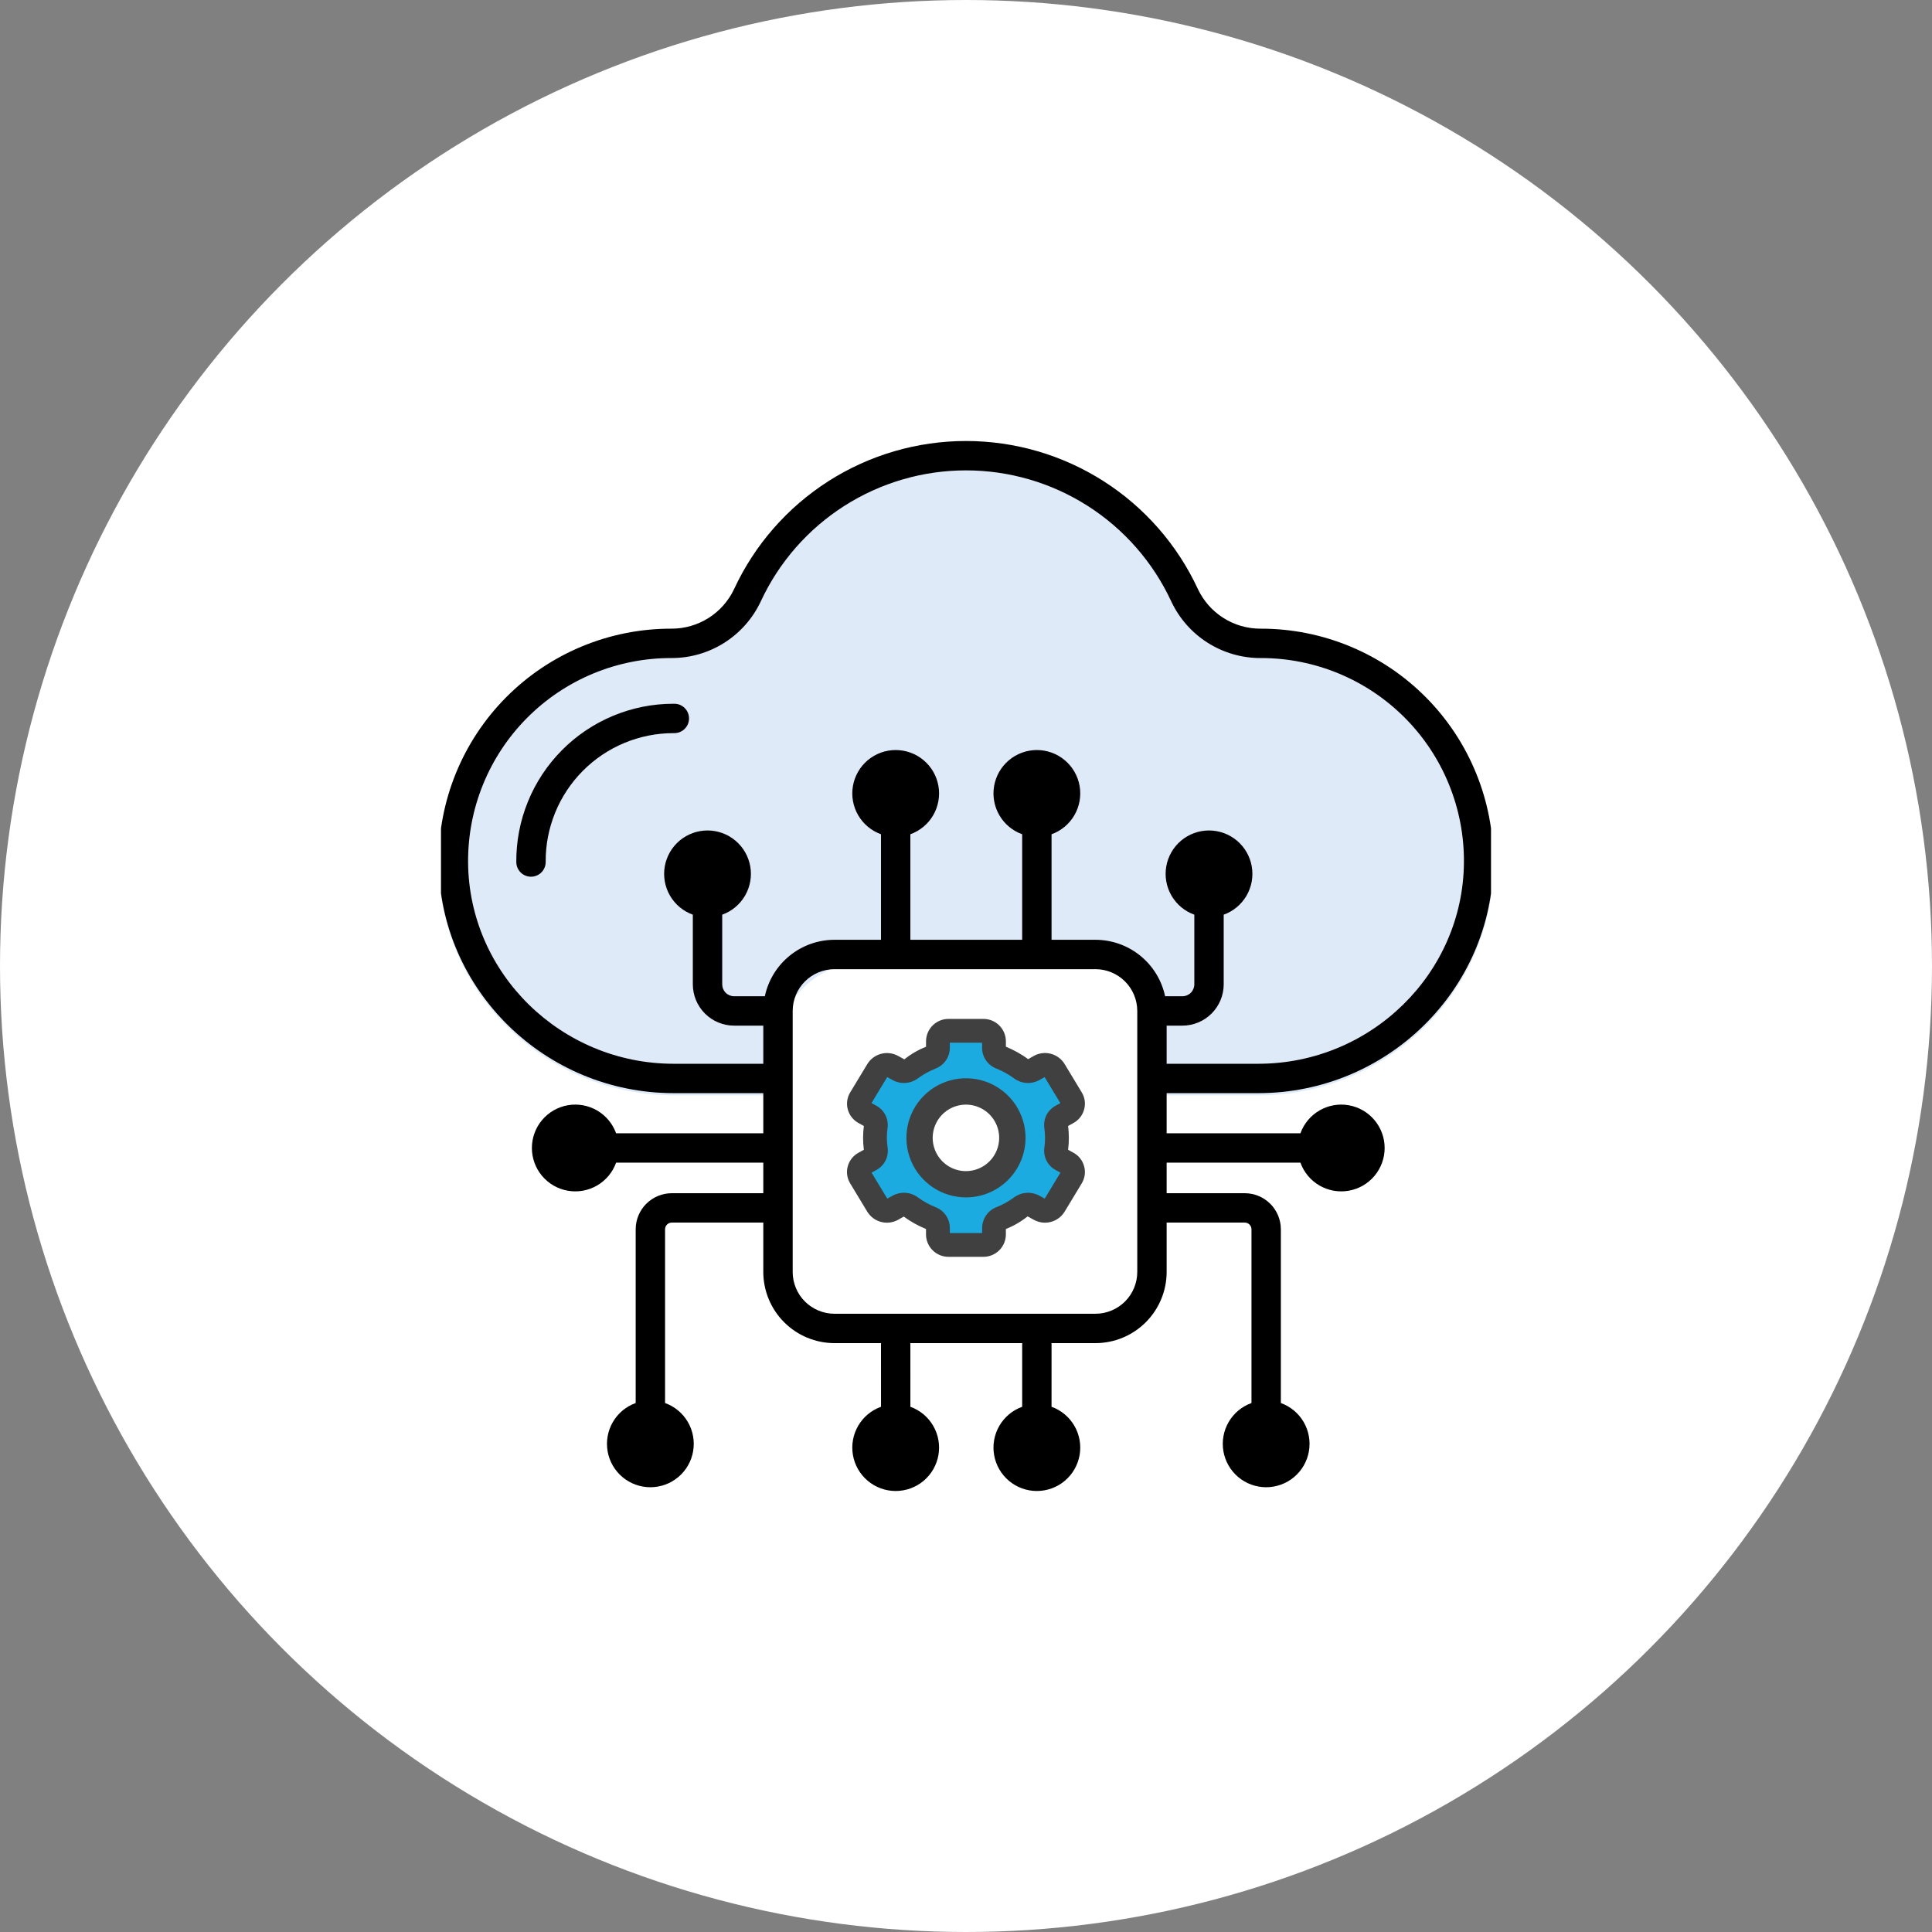 <svg width="184" height="184" viewBox="0 0 184 184" fill="none" xmlns="http://www.w3.org/2000/svg">
<rect x="0" y="0" width="184" height="184" fill="#808080" stroke="none"/>
<g clip-path="url(#clip0_305_20)">
<circle cx="92" cy="92" r="92" fill="white"/>
<g clip-path="url(#clip1_305_20)">
<path d="M119.85 104.316C132.099 104.316 142.138 94.469 142.227 82.366C142.25 79.447 141.694 76.553 140.592 73.85C139.491 71.147 137.865 68.689 135.809 66.618C133.753 64.546 131.307 62.902 128.613 61.78C125.919 60.658 123.029 60.08 120.11 60.08L120.048 60.08H120.03C118.783 60.079 117.562 59.722 116.51 59.052C115.457 58.382 114.618 57.427 114.089 56.297C112.134 52.088 109.017 48.526 105.105 46.03C101.193 43.533 96.649 42.207 92.009 42.207C87.368 42.207 82.824 43.533 78.912 46.03C75 48.526 71.883 52.088 69.928 56.297C69.398 57.428 68.556 58.385 67.501 59.055C66.446 59.725 65.222 60.081 63.972 60.08L63.907 60.08C60.988 60.08 58.098 60.658 55.404 61.78C52.71 62.902 50.264 64.546 48.208 66.618C46.152 68.689 44.526 71.147 43.425 73.85C42.323 76.553 41.768 79.447 41.79 82.366C41.88 94.469 51.918 104.316 64.167 104.316H73.276C73.276 91.605 81.344 89.937 90.112 92.285C104.983 91.481 109.731 88.101 110.214 104.316H119.85Z" fill="#DFEAF8"/>
<path d="M64.224 67.023H64.141C62.166 67.023 60.21 67.414 58.386 68.174C56.563 68.933 54.907 70.046 53.516 71.448C52.124 72.851 51.024 74.514 50.279 76.344C49.533 78.173 49.157 80.132 49.172 82.107C49.175 82.477 49.324 82.83 49.586 83.09C49.848 83.35 50.202 83.496 50.571 83.496H50.582C50.765 83.495 50.947 83.457 51.116 83.386C51.285 83.314 51.439 83.21 51.568 83.079C51.697 82.948 51.799 82.793 51.868 82.623C51.937 82.453 51.972 82.27 51.97 82.087C51.958 80.481 52.264 78.888 52.87 77.401C53.476 75.913 54.37 74.561 55.501 73.42C56.632 72.28 57.978 71.375 59.461 70.758C60.943 70.14 62.533 69.822 64.14 69.822H64.22H64.222C64.593 69.822 64.949 69.675 65.212 69.412C65.474 69.15 65.622 68.795 65.622 68.424C65.622 68.052 65.475 67.697 65.213 67.434C64.951 67.171 64.595 67.024 64.224 67.023Z" fill="black"/>
<path d="M119.842 104.109C132.091 104.109 142.13 94.262 142.22 82.159C142.242 79.24 141.686 76.346 140.584 73.643C139.483 70.94 137.857 68.482 135.801 66.411C133.745 64.339 131.3 62.695 128.605 61.573C125.911 60.451 123.021 59.873 120.102 59.873L120.041 59.873H120.022C118.775 59.872 117.554 59.515 116.502 58.845C115.45 58.175 114.61 57.219 114.081 56.09C112.126 51.881 109.009 48.319 105.097 45.822C101.185 43.326 96.641 42 92.001 42C87.36 42 82.816 43.326 78.904 45.822C74.992 48.319 71.875 51.881 69.92 56.09C69.39 57.221 68.548 58.178 67.493 58.848C66.438 59.518 65.214 59.874 63.965 59.873L63.899 59.873C60.98 59.873 58.091 60.451 55.396 61.573C52.702 62.695 50.256 64.339 48.2 66.411C46.144 68.482 44.519 70.94 43.417 73.643C42.316 76.346 41.76 79.24 41.782 82.159C41.872 94.262 51.91 104.109 64.159 104.109H72.695V107.933H58.677C58.347 107.017 57.706 106.248 56.864 105.759C56.023 105.27 55.037 105.094 54.078 105.261C53.12 105.428 52.251 105.928 51.625 106.673C50.999 107.417 50.656 108.359 50.656 109.332C50.656 110.305 50.999 111.246 51.625 111.991C52.251 112.736 53.12 113.236 54.078 113.403C55.037 113.57 56.023 113.394 56.864 112.905C57.706 112.416 58.347 111.646 58.677 110.731H72.695V113.639H63.978C63.067 113.64 62.193 114.002 61.549 114.647C60.904 115.291 60.542 116.165 60.541 117.076V133.621C59.625 133.95 58.855 134.592 58.367 135.433C57.878 136.275 57.702 137.261 57.869 138.22C58.036 139.178 58.536 140.047 59.281 140.673C60.025 141.299 60.967 141.642 61.94 141.642C62.913 141.642 63.854 141.299 64.599 140.673C65.344 140.047 65.844 139.178 66.011 138.22C66.178 137.261 66.001 136.275 65.513 135.433C65.024 134.592 64.254 133.95 63.339 133.621V117.076C63.339 116.907 63.406 116.744 63.526 116.624C63.646 116.504 63.809 116.437 63.978 116.437H72.695V121.14C72.698 122.937 73.412 124.66 74.683 125.93C75.953 127.201 77.676 127.915 79.473 127.917H83.911C83.907 127.963 83.904 128.008 83.904 128.055L83.906 133.978C82.99 134.307 82.22 134.948 81.731 135.79C81.242 136.631 81.065 137.617 81.232 138.576C81.398 139.534 81.898 140.403 82.643 141.03C83.387 141.656 84.329 142 85.302 142C86.275 142 87.217 141.657 87.962 141.031C88.706 140.406 89.207 139.537 89.374 138.578C89.541 137.62 89.365 136.633 88.877 135.792C88.388 134.95 87.618 134.309 86.703 133.979L86.702 128.055C86.702 128.008 86.7 127.963 86.695 127.917H97.357C97.353 127.963 97.35 128.008 97.35 128.055V133.979C96.435 134.308 95.665 134.95 95.176 135.791C94.687 136.633 94.511 137.619 94.678 138.578C94.846 139.536 95.346 140.405 96.091 141.031C96.835 141.657 97.777 142 98.75 142C99.723 141.999 100.665 141.656 101.409 141.03C102.154 140.403 102.653 139.534 102.82 138.576C102.987 137.617 102.81 136.631 102.321 135.79C101.832 134.949 101.062 134.307 100.147 133.978L100.148 128.055C100.148 128.008 100.146 127.963 100.141 127.917H104.332C106.128 127.915 107.851 127.201 109.121 125.93C110.392 124.66 111.107 122.937 111.109 121.14V116.437H118.548C118.718 116.437 118.88 116.504 119 116.624C119.12 116.744 119.188 116.907 119.188 117.076V133.621C118.272 133.95 117.503 134.592 117.014 135.433C116.525 136.275 116.349 137.261 116.516 138.22C116.683 139.178 117.183 140.047 117.928 140.673C118.672 141.299 119.614 141.642 120.587 141.642C121.56 141.642 122.501 141.299 123.246 140.673C123.991 140.047 124.491 139.178 124.658 138.22C124.825 137.261 124.649 136.275 124.16 135.433C123.671 134.592 122.901 133.95 121.986 133.621V117.076C121.985 116.165 121.622 115.291 120.978 114.647C120.334 114.002 119.46 113.64 118.548 113.639H111.109V110.731H123.85C124.179 111.646 124.821 112.416 125.662 112.905C126.503 113.394 127.49 113.57 128.448 113.403C129.407 113.236 130.275 112.736 130.901 111.991C131.527 111.246 131.871 110.305 131.871 109.332C131.871 108.359 131.527 107.417 130.901 106.673C130.275 105.928 129.407 105.428 128.448 105.261C127.49 105.094 126.503 105.27 125.662 105.759C124.821 106.248 124.179 107.017 123.85 107.933H111.109V104.109H119.842ZM108.311 121.14C108.309 122.195 107.89 123.207 107.144 123.953C106.398 124.698 105.387 125.118 104.332 125.119H79.473C78.418 125.118 77.406 124.698 76.66 123.953C75.914 123.207 75.495 122.195 75.494 121.14V96.281C75.495 95.226 75.914 94.215 76.66 93.469C77.406 92.723 78.418 92.303 79.473 92.302H104.332C105.387 92.303 106.398 92.723 107.144 93.469C107.89 94.215 108.309 95.226 108.311 96.281V121.14ZM110.963 94.882C110.64 93.362 109.805 91.999 108.598 91.02C107.392 90.041 105.885 89.506 104.332 89.504H100.148L100.148 79.453C101.063 79.124 101.833 78.482 102.322 77.641C102.811 76.799 102.987 75.813 102.82 74.854C102.653 73.896 102.153 73.027 101.408 72.401C100.663 71.775 99.722 71.432 98.749 71.432C97.776 71.432 96.834 71.775 96.09 72.401C95.345 73.028 94.845 73.896 94.678 74.855C94.511 75.813 94.688 76.8 95.176 77.641C95.665 78.482 96.436 79.124 97.351 79.453L97.35 89.504H86.702L86.701 79.453C87.616 79.124 88.386 78.483 88.876 77.642C89.365 76.8 89.541 75.814 89.374 74.855C89.207 73.897 88.708 73.028 87.963 72.402C87.219 71.775 86.277 71.432 85.304 71.432C84.331 71.431 83.389 71.775 82.644 72.4C81.9 73.026 81.4 73.895 81.232 74.854C81.065 75.812 81.241 76.799 81.73 77.64C82.219 78.481 82.989 79.123 83.904 79.453V89.504H79.473C77.918 89.506 76.412 90.041 75.205 91.021C73.998 92 73.164 93.363 72.841 94.883C72.833 94.883 72.825 94.882 72.817 94.882H69.917C69.616 94.882 69.328 94.762 69.115 94.549C68.902 94.336 68.782 94.048 68.782 93.747V87.113C69.697 86.784 70.467 86.142 70.956 85.301C71.444 84.46 71.621 83.473 71.454 82.514C71.286 81.556 70.786 80.688 70.042 80.061C69.297 79.435 68.355 79.092 67.383 79.092C66.41 79.092 65.468 79.435 64.723 80.061C63.979 80.688 63.479 81.556 63.312 82.514C63.145 83.473 63.321 84.46 63.809 85.301C64.298 86.142 65.068 86.784 65.984 87.113V93.747C65.985 94.79 66.4 95.789 67.137 96.527C67.874 97.264 68.874 97.679 69.917 97.68H72.695V101.311H64.159C53.441 101.311 44.658 92.71 44.58 82.138C44.561 79.588 45.046 77.06 46.008 74.7C46.97 72.338 48.39 70.191 50.186 68.382C51.982 66.572 54.118 65.136 56.472 64.156C58.825 63.176 61.35 62.671 63.899 62.671L63.953 62.671H63.979C65.76 62.669 67.502 62.16 69.004 61.203C70.505 60.246 71.703 58.882 72.458 57.269C74.188 53.544 76.947 50.391 80.409 48.182C83.872 45.972 87.893 44.798 92.001 44.798C96.108 44.798 100.13 45.972 103.592 48.182C107.055 50.391 109.814 53.544 111.544 57.269C112.299 58.883 113.497 60.247 114.999 61.204C116.502 62.161 118.245 62.67 120.026 62.672H120.052L120.102 62.671C122.652 62.671 125.176 63.176 127.53 64.156C129.883 65.136 132.019 66.572 133.815 68.382C135.611 70.192 137.031 72.339 137.993 74.7C138.956 77.061 139.441 79.588 139.422 82.138C139.343 92.71 130.56 101.311 119.842 101.311H111.109V97.68H112.609C113.652 97.679 114.652 97.264 115.389 96.527C116.127 95.79 116.542 94.79 116.543 93.747V87.113C117.458 86.784 118.228 86.142 118.717 85.301C119.206 84.46 119.382 83.473 119.215 82.515C119.048 81.556 118.548 80.688 117.803 80.061C117.058 79.436 116.117 79.092 115.144 79.092C114.171 79.092 113.229 79.436 112.485 80.061C111.74 80.688 111.24 81.556 111.073 82.515C110.906 83.473 111.082 84.46 111.571 85.301C112.06 86.142 112.83 86.784 113.745 87.113V93.747C113.745 94.048 113.625 94.336 113.412 94.549C113.199 94.762 112.91 94.882 112.609 94.882H110.963Z" fill="black"/>
<path d="M101.687 110.769L101.093 110.442C100.922 110.353 100.783 110.214 100.692 110.044C100.602 109.874 100.566 109.68 100.589 109.489C100.696 108.746 100.696 107.991 100.589 107.248C100.566 107.057 100.602 106.863 100.692 106.693C100.783 106.523 100.922 106.384 101.093 106.295L101.687 105.968C101.802 105.907 101.903 105.824 101.985 105.722C102.067 105.621 102.127 105.505 102.162 105.379C102.197 105.254 102.206 105.123 102.189 104.994C102.172 104.865 102.129 104.741 102.062 104.63L100.419 101.911C100.276 101.683 100.051 101.52 99.791 101.453C99.531 101.386 99.255 101.422 99.02 101.553L98.42 101.884C98.237 101.981 98.029 102.023 97.823 102.006C97.616 101.989 97.419 101.914 97.254 101.788C96.662 101.354 96.018 100.997 95.337 100.725C95.147 100.656 94.981 100.532 94.862 100.369C94.743 100.205 94.676 100.009 94.67 99.807V99.151C94.663 98.885 94.552 98.633 94.36 98.45C94.168 98.266 93.911 98.166 93.645 98.172H90.36C90.095 98.168 89.84 98.268 89.648 98.451C89.457 98.635 89.347 98.886 89.34 99.151V99.807C89.334 100.009 89.267 100.205 89.148 100.369C89.029 100.532 88.864 100.656 88.673 100.725C87.992 100.997 87.348 101.354 86.756 101.788C86.591 101.914 86.394 101.989 86.187 102.006C85.981 102.023 85.774 101.981 85.591 101.884L84.99 101.553C84.755 101.422 84.479 101.386 84.219 101.453C83.959 101.52 83.734 101.683 83.591 101.911L81.948 104.63C81.881 104.741 81.838 104.865 81.821 104.994C81.804 105.123 81.813 105.254 81.848 105.379C81.883 105.505 81.943 105.621 82.025 105.722C82.107 105.824 82.208 105.907 82.323 105.968L82.917 106.295C83.088 106.384 83.228 106.523 83.318 106.693C83.408 106.863 83.444 107.057 83.421 107.248C83.314 107.991 83.314 108.746 83.421 109.489C83.444 109.68 83.408 109.874 83.318 110.044C83.228 110.214 83.088 110.353 82.917 110.442L82.323 110.769C82.208 110.83 82.107 110.913 82.025 111.014C81.943 111.115 81.883 111.232 81.848 111.357C81.813 111.483 81.804 111.614 81.821 111.742C81.838 111.871 81.881 111.995 81.948 112.107L83.591 114.826C83.734 115.053 83.959 115.217 84.219 115.284C84.479 115.35 84.755 115.315 84.99 115.184L85.591 114.853C85.774 114.756 85.981 114.714 86.187 114.731C86.394 114.747 86.591 114.823 86.756 114.948C87.348 115.382 87.992 115.74 88.673 116.012C88.864 116.08 89.029 116.205 89.148 116.368C89.267 116.532 89.334 116.728 89.34 116.93V117.586C89.347 117.851 89.457 118.102 89.648 118.285C89.84 118.469 90.095 118.569 90.36 118.565H93.645C93.91 118.569 94.166 118.469 94.357 118.285C94.548 118.102 94.659 117.851 94.665 117.586V116.93C94.671 116.728 94.739 116.532 94.858 116.368C94.977 116.205 95.142 116.08 95.332 116.012C96.014 115.74 96.658 115.382 97.249 114.948C97.414 114.823 97.612 114.747 97.818 114.731C98.025 114.714 98.232 114.756 98.415 114.853L99.016 115.184C99.25 115.315 99.526 115.35 99.786 115.284C100.047 115.217 100.272 115.053 100.415 114.826L102.057 112.107C102.124 111.996 102.168 111.872 102.185 111.743C102.203 111.615 102.194 111.484 102.159 111.358C102.125 111.233 102.065 111.116 101.984 111.015C101.903 110.914 101.802 110.83 101.687 110.769ZM92.003 112.334C91.219 112.334 90.452 112.101 89.8 111.665C89.148 111.23 88.639 110.61 88.339 109.886C88.039 109.161 87.961 108.364 88.114 107.595C88.267 106.826 88.644 106.119 89.199 105.565C89.754 105.01 90.46 104.632 91.229 104.479C91.998 104.326 92.796 104.405 93.52 104.705C94.245 105.005 94.864 105.513 95.3 106.165C95.736 106.817 95.968 107.584 95.968 108.368C95.968 109.42 95.55 110.429 94.807 111.172C94.063 111.916 93.054 112.334 92.003 112.334Z" fill="#1CABE1"/>
<path d="M80.737 111.081C80.663 111.351 80.645 111.633 80.684 111.91C80.723 112.187 80.818 112.453 80.963 112.693L82.605 115.412C82.901 115.888 83.368 116.232 83.911 116.375C84.453 116.517 85.029 116.447 85.521 116.178L86.07 115.865C86.727 116.344 87.439 116.741 88.191 117.049V117.587C88.198 118.154 88.43 118.694 88.836 119.09C89.241 119.486 89.787 119.704 90.354 119.698H93.639C94.206 119.703 94.751 119.484 95.155 119.088C95.56 118.692 95.791 118.152 95.798 117.586V117.047C96.544 116.752 97.241 116.347 97.868 115.846L98.468 116.176C98.96 116.446 99.536 116.517 100.078 116.374C100.62 116.232 101.087 115.888 101.383 115.412L103.027 112.693C103.172 112.454 103.267 112.188 103.306 111.911C103.345 111.634 103.327 111.352 103.253 111.082C103.18 110.806 103.051 110.548 102.875 110.324C102.698 110.1 102.478 109.915 102.227 109.779L101.723 109.501C101.82 108.749 101.82 107.988 101.723 107.235L102.227 106.957C102.478 106.821 102.698 106.635 102.875 106.411C103.051 106.187 103.18 105.929 103.253 105.654C103.327 105.384 103.345 105.102 103.306 104.824C103.267 104.547 103.172 104.281 103.027 104.042L101.385 101.323C101.09 100.846 100.622 100.501 100.08 100.359C99.537 100.216 98.961 100.287 98.469 100.557L97.92 100.87C97.263 100.391 96.551 99.993 95.799 99.686V99.151C95.792 98.584 95.56 98.044 95.155 97.648C94.75 97.252 94.204 97.033 93.637 97.039H90.352C89.786 97.034 89.241 97.253 88.836 97.649C88.431 98.045 88.2 98.585 88.194 99.151V99.69C87.448 99.985 86.751 100.39 86.126 100.891L85.525 100.56C85.034 100.291 84.458 100.22 83.916 100.362C83.374 100.505 82.906 100.849 82.611 101.325L80.967 104.044C80.822 104.283 80.727 104.549 80.688 104.826C80.649 105.103 80.667 105.385 80.74 105.655C80.814 105.931 80.943 106.188 81.12 106.412C81.296 106.636 81.517 106.822 81.768 106.958L82.272 107.237C82.175 107.989 82.175 108.75 82.272 109.502L81.768 109.781C81.517 109.916 81.296 110.101 81.118 110.325C80.941 110.548 80.811 110.805 80.737 111.081ZM84.462 108.368C84.462 108.047 84.485 107.727 84.532 107.409C84.586 106.99 84.511 106.564 84.319 106.188C84.126 105.812 83.824 105.504 83.452 105.303L82.999 105.056L84.495 102.581L85.028 102.875C85.401 103.076 85.823 103.167 86.246 103.137C86.669 103.106 87.074 102.956 87.414 102.704C87.929 102.326 88.489 102.015 89.082 101.777C89.483 101.626 89.829 101.357 90.076 101.006C90.322 100.654 90.456 100.237 90.462 99.808V99.305H93.53V99.807C93.535 100.236 93.669 100.653 93.915 101.004C94.161 101.355 94.507 101.624 94.908 101.776C95.501 102.014 96.062 102.326 96.577 102.704C96.916 102.956 97.32 103.106 97.742 103.136C98.163 103.167 98.584 103.077 98.956 102.877L99.49 102.584L100.984 105.058L100.537 105.305C100.165 105.506 99.862 105.814 99.669 106.191C99.477 106.567 99.403 106.993 99.457 107.412C99.504 107.729 99.528 108.048 99.529 108.368C99.529 108.69 99.506 109.01 99.459 109.328C99.406 109.747 99.48 110.172 99.672 110.548C99.865 110.924 100.167 111.233 100.539 111.434L100.992 111.681L99.498 114.155L98.964 113.862C98.592 113.662 98.171 113.572 97.75 113.602C97.328 113.633 96.924 113.783 96.585 114.034C96.07 114.412 95.51 114.723 94.917 114.961C94.516 115.112 94.17 115.381 93.923 115.732C93.677 116.084 93.543 116.501 93.537 116.93V117.432H90.462V116.93C90.456 116.501 90.322 116.084 90.076 115.733C89.83 115.381 89.484 115.112 89.083 114.961C88.49 114.723 87.929 114.411 87.414 114.033C87.075 113.781 86.671 113.631 86.25 113.6C85.828 113.57 85.407 113.66 85.035 113.86L84.501 114.153L83.006 111.679L83.459 111.432C83.831 111.231 84.134 110.922 84.326 110.546C84.519 110.17 84.593 109.744 84.539 109.325C84.49 109.008 84.465 108.689 84.462 108.368Z" fill="#404040"/>
<path fill-rule="evenodd" clip-rule="evenodd" d="M91.999 114.038C90.876 114.038 89.779 113.705 88.847 113.082C87.913 112.459 87.186 111.573 86.757 110.536C86.328 109.499 86.215 108.359 86.434 107.258C86.653 106.157 87.193 105.147 87.987 104.353C88.78 103.56 89.791 103.019 90.892 102.8C91.992 102.582 93.133 102.694 94.17 103.123C95.206 103.553 96.092 104.28 96.716 105.213C97.339 106.146 97.672 107.243 97.672 108.365C97.67 109.869 97.072 111.311 96.008 112.375C94.945 113.438 93.503 114.037 91.999 114.038ZM91.994 111.536C91.368 111.536 90.755 111.35 90.235 111.002C89.714 110.654 89.308 110.16 89.069 109.581C88.829 109.002 88.766 108.366 88.888 107.752C89.01 107.137 89.312 106.573 89.755 106.13C90.198 105.687 90.762 105.386 91.376 105.264C91.99 105.141 92.627 105.204 93.206 105.444C93.784 105.684 94.279 106.089 94.627 106.61C94.975 107.131 95.16 107.743 95.16 108.369C95.159 109.209 94.826 110.014 94.232 110.607C93.638 111.201 92.834 111.535 91.994 111.536Z" fill="#404040"/>
</g>
</g>
<defs>
<clipPath id="clip0_305_20">
<rect width="184" height="184" fill="white"/>
</clipPath>
<clipPath id="clip1_305_20">
<rect width="100" height="100" fill="white" transform="translate(42 42)"/>
</clipPath>
</defs>
</svg>

